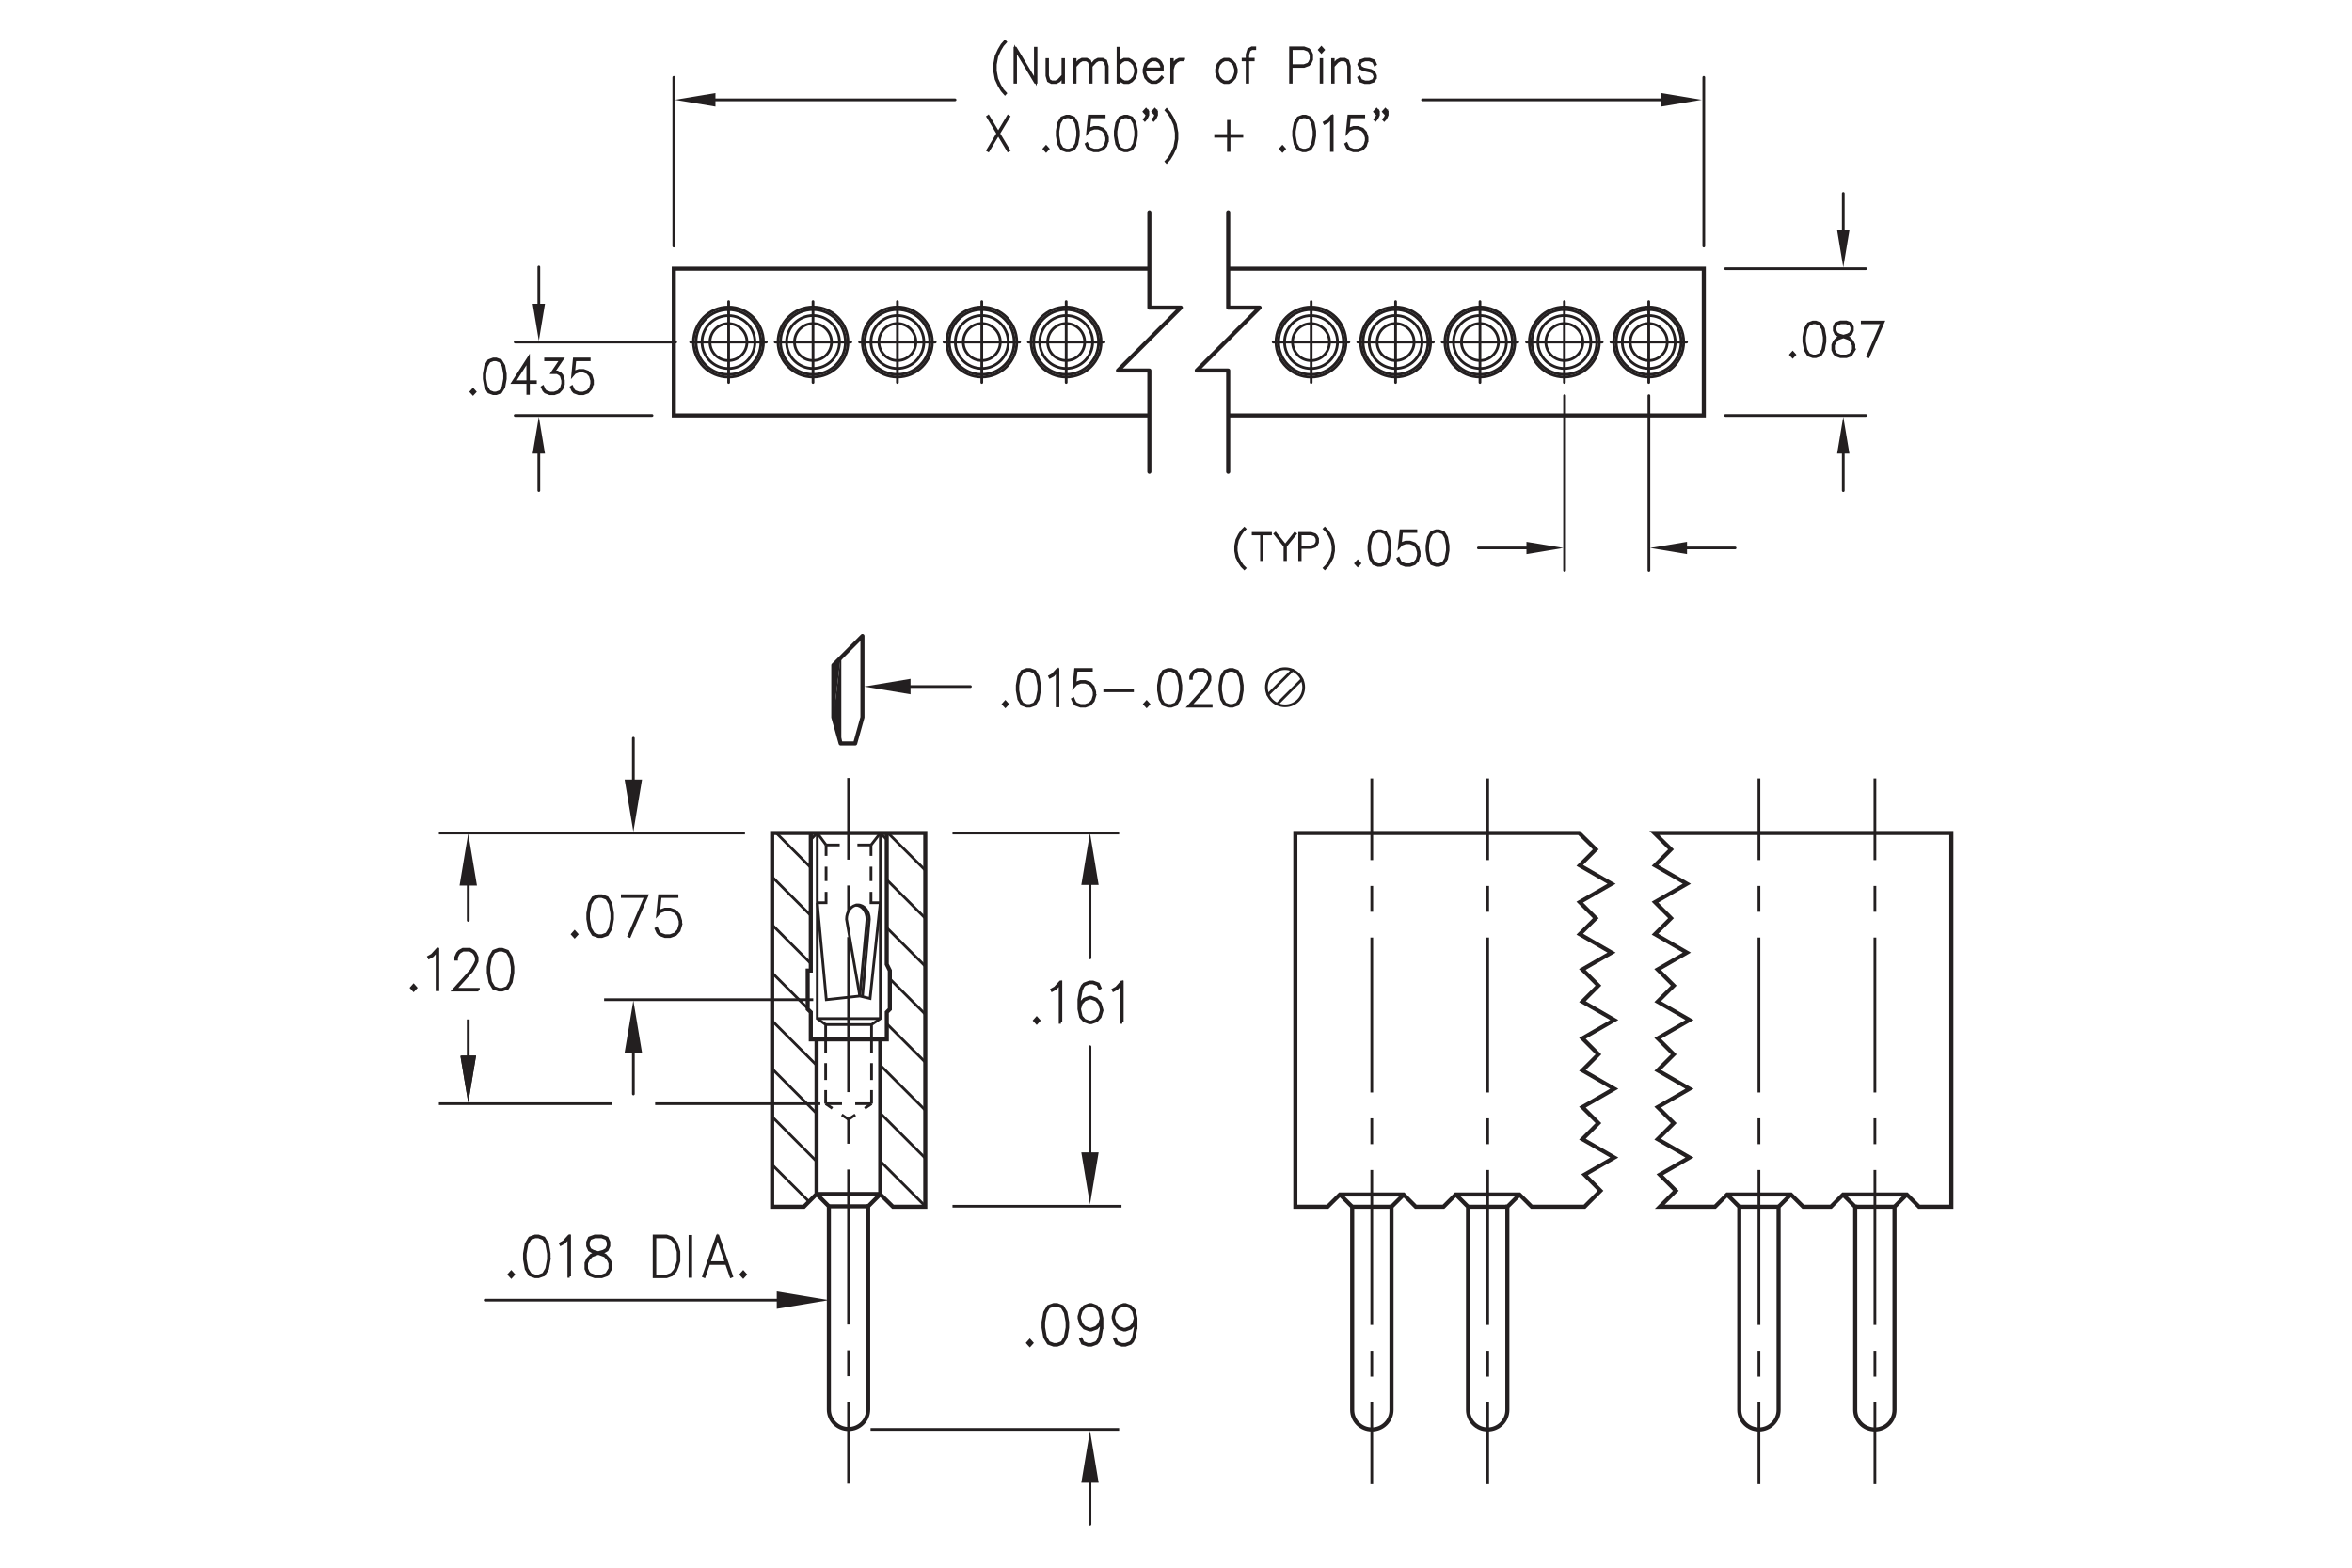<?xml version="1.0" encoding="utf-8"?>
<!-- Generator: Adobe Illustrator 15.1.0, SVG Export Plug-In  -->
<!DOCTYPE svg PUBLIC "-//W3C//DTD SVG 1.1//EN" "http://www.w3.org/Graphics/SVG/1.1/DTD/svg11.dtd">
<svg version="1.1"
	 xmlns="http://www.w3.org/2000/svg" xmlns:xlink="http://www.w3.org/1999/xlink" xmlns:a="http://ns.adobe.com/AdobeSVGViewerExtensions/3.0/"
	 x="0px" y="0px" width="432px" height="288px" viewBox="-74.16 -7.12 432 288"
	 style="enable-background:new -74.16 -7.12 432 288;" xml:space="preserve">
<style type="text/css">
<![CDATA[
	.st0{fill:none;stroke:#231F20;stroke-width:0.5;stroke-linecap:round;stroke-linejoin:round;stroke-miterlimit:10;}
	.st1{fill-rule:evenodd;clip-rule:evenodd;fill:none;stroke:#ED1C24;stroke-width:0.5;stroke-miterlimit:10;}
	.st2{font-size:10.003;}
	.st3{fill:none;stroke:#231F20;stroke-width:0.5;stroke-linejoin:round;}
	.st4{fill:none;stroke:#231F20;stroke-width:0.5;stroke-miterlimit:10;stroke-dasharray:2.641,1.98;}
	.st5{fill:none;stroke:#231F20;stroke-width:0.25;stroke-linecap:round;stroke-linejoin:round;stroke-miterlimit:10;}
	.st6{fill:none;stroke:#ED1C24;stroke-width:0.5;stroke-miterlimit:10;}
	.st7{fill-rule:evenodd;clip-rule:evenodd;fill:none;stroke:#231F20;stroke-width:0.25;stroke-miterlimit:10;}
	.st8{fill:none;stroke:#231F20;stroke-width:0.5;stroke-linejoin:round;stroke-miterlimit:10;}
	.st9{fill:#231F20;}
	.st10{fill:none;stroke:#231F20;stroke-width:0.5;stroke-miterlimit:10;}
	.st11{fill:none;stroke:#231F20;stroke-width:0.5;stroke-miterlimit:10;stroke-dasharray:3.094,1.856;}
	.st12{fill:none;stroke:#231F20;stroke-width:0.5;stroke-miterlimit:10;stroke-dasharray:5,3;}
	.st13{fill:none;stroke:#231F20;stroke-width:0.75;stroke-linecap:round;stroke-linejoin:round;stroke-miterlimit:10;}
	.st14{font-size:9.999;}
	.st15{fill:none;stroke:#231F20;stroke-width:0.5;stroke-linejoin:round;stroke-dasharray:28.467,4.745,4.745,4.745;}
	.st16{font-size:6.5;}
	.st17{fill:none;stroke:#231F20;stroke-width:0.5;stroke-linejoin:round;stroke-dasharray:4.745,4.745;}
	.st18{fill:#231F20;stroke:#231F20;stroke-width:0.5;stroke-miterlimit:10;}
	.st19{font-size:8.504;}
	.st20{fill:#231F20;stroke:#231F20;stroke-width:0.5;}
	.st21{fill:none;stroke:#231F20;stroke-width:0.75;stroke-miterlimit:10;}
	.st22{fill:#231F20;stroke:#231F20;stroke-width:0.25;stroke-miterlimit:10;}
	.st23{font-size:9.004;}
	.st24{font-family:'Simplex';}
]]>
</style>
<defs>
</defs>
<polyline class="st13" points="151.43,79.54 151.43,60.95 145.65,60.95 157.2,49.39 151.43,49.39 151.43,31.89 "/>
<polyline class="st13" points="136.95,79.54 136.95,60.95 131.18,60.95 142.73,49.39 136.95,49.39 136.95,31.89 "/>
<line class="st0" x1="59.67" y1="63.15" x2="59.67" y2="48.29"/>
<line class="st0" x1="52.69" y1="55.72" x2="66.6" y2="55.72"/>
<line class="st0" x1="242.76" y1="69.21" x2="268.53" y2="69.21"/>
<line class="st0" x1="242.76" y1="42.23" x2="268.53" y2="42.23"/>
<line class="st0" x1="264.4" y1="76.22" x2="264.4" y2="83.01"/>
<polygon class="st9" points="263.27,76.22 265.53,76.22 264.4,69.44 "/>
<polygon class="st9" points="263.27,35.21 265.53,35.21 264.4,42 "/>
<line class="st0" x1="264.4" y1="35.21" x2="264.4" y2="28.42"/>
<line class="st0" x1="228.7" y1="65.57" x2="228.7" y2="97.68"/>
<line class="st0" x1="213.21" y1="65.57" x2="213.21" y2="97.68"/>
<polygon class="st9" points="206.21,92.42 206.21,94.68 212.99,93.55 "/>
<line class="st0" x1="206.21" y1="93.55" x2="197.38" y2="93.55"/>
<polygon class="st9" points="235.7,92.42 235.7,94.68 228.92,93.55 "/>
<line class="st0" x1="235.7" y1="93.55" x2="244.53" y2="93.55"/>
<line class="st0" x1="101.26" y1="11.22" x2="55.8" y2="11.22"/>
<line class="st0" x1="49.6" y1="38.09" x2="49.6" y2="7.09"/>
<polygon class="st9" points="57.25,12.46 57.25,9.98 49.8,11.22 "/>
<line class="st0" x1="187.12" y1="11.22" x2="232.42" y2="11.22"/>
<polygon class="st9" points="230.95,12.46 230.95,9.98 238.39,11.22 "/>
<line class="st0" x1="20.46" y1="69.21" x2="45.6" y2="69.21"/>
<line class="st0" x1="20.46" y1="55.72" x2="49.95" y2="55.72"/>
<line class="st0" x1="24.81" y1="76.22" x2="24.81" y2="83"/>
<polygon class="st9" points="23.67,76.22 25.94,76.22 24.81,69.43 "/>
<polygon class="st9" points="23.68,48.7 25.94,48.7 24.81,55.49 "/>
<line class="st0" x1="24.81" y1="48.7" x2="24.81" y2="41.92"/>
<g>
	<path class="st18" d="M255.46,58.05l-0.35,0.38l-0.35-0.38l0.35-0.39L255.46,58.05z M255.29,58.05l-0.18-0.2l-0.18,0.2l0.18,0.2
		L255.29,58.05z"/>
	<path class="st18" d="M261.03,55.68l-0.27,1.5l-0.56,0.93l-0.83,0.3h-0.55l-0.83-0.3l-0.56-0.93l-0.27-1.5v-0.91l0.27-1.5
		l0.56-0.93l0.83-0.31h0.55l0.83,0.31l0.56,0.93l0.27,1.5V55.68z M260.91,55.66v-0.87l-0.27-1.47l-0.51-0.86l-0.77-0.29h-0.52
		l-0.77,0.29l-0.52,0.86l-0.27,1.47v0.87l0.27,1.47l0.52,0.86l0.77,0.29h0.52l0.77-0.29l0.51-0.86L260.91,55.66z"/>
	<path class="st18" d="M266.36,57.18l-0.56,0.93l-0.83,0.3h-1.09l-0.83-0.3l-0.29-0.32l-0.28-0.62v-0.93l0.28-0.62l0.56-0.61
		l0.85-0.32l-0.58-0.15l-0.56-0.32l-0.28-0.63v-0.63l0.28-0.64l0.84-0.31h1.09l0.84,0.31l0.28,0.64v0.63l-0.28,0.63l-0.56,0.32
		l-0.57,0.15l0.03,0.01l0.82,0.31l0.56,0.61l0.27,0.62V57.18z M266.24,57.14v-0.86l-0.26-0.57l-0.51-0.58l-0.79-0.29l-0.25-0.08
		l-0.25,0.08l-0.79,0.29l-0.52,0.58l-0.26,0.57v0.86l0.26,0.57l0.25,0.28l0.78,0.29h1.05l0.77-0.29L266.24,57.14z M265.97,53.57
		v-0.56l-0.25-0.55l-0.77-0.29h-1.05l-0.77,0.29l-0.25,0.55v0.56l0.25,0.56l0.51,0.28l0.78,0.22l0.78-0.22l0.51-0.28L265.97,53.57z"
		/>
	<path class="st18" d="M271.73,52.03L269,58.37l-0.1-0.05l2.63-6.15h-3.65v-0.14H271.73z"/>
</g>
<g>
	<path class="st18" d="M154.48,97.24l-0.08,0.08l-0.46-0.46l-0.46-0.69l-0.46-0.91l-0.22-1.15v-0.92l0.22-1.15l0.46-0.92l0.46-0.69
		l0.46-0.46l0.08,0.08l-0.45,0.45l-0.45,0.68l-0.45,0.9l-0.23,1.12v0.9l0.23,1.12l0.45,0.9l0.45,0.68L154.48,97.24z"/>
	<path class="st18" d="M159.19,90.96h-1.54v4.73h-0.1v-4.73h-1.54v-0.1h3.19V90.96z"/>
	<path class="st18" d="M163.76,90.95l-1.81,2.26v2.48h-0.1v-2.48l-1.81-2.26l0.08-0.07l1.78,2.23l1.78-2.23L163.76,90.95z"/>
	<path class="st18" d="M167.84,92.52l-0.24,0.48l-0.25,0.24l-0.7,0.23h-2v2.23h-0.1v-4.83h2.1l0.7,0.23l0.25,0.24l0.24,0.48V92.52z
		 M167.74,92.49v-0.66l-0.22-0.44l-0.21-0.22l-0.66-0.22h-1.99v2.4h1.99l0.66-0.22l0.21-0.22L167.74,92.49z"/>
	<path class="st18" d="M170.78,94.1l-0.23,1.15l-0.46,0.91l-0.46,0.69l-0.45,0.46l-0.08-0.08l0.45-0.45l0.45-0.68l0.45-0.9
		l0.23-1.12v-0.9l-0.23-1.12l-0.45-0.9l-0.45-0.68l-0.45-0.45l0.08-0.08l0.45,0.46l0.46,0.69l0.46,0.92l0.23,1.15V94.1z"/>
</g>
<g>
	<path class="st18" d="M110.52,10.01l-0.09,0.1l-0.54-0.61l-0.54-0.9l-0.55-1.19l-0.27-1.5V4.71l0.27-1.5l0.55-1.2l0.54-0.9
		l0.54-0.61l0.09,0.1l-0.53,0.59l-0.53,0.88l-0.53,1.18l-0.27,1.47V5.9l0.27,1.47l0.53,1.18l0.53,0.88L110.52,10.01z"/>
	<path class="st18" d="M116.13,7.99H116l-3.62-6.03v6.03h-0.12V1.74h0.13l3.62,6.03V1.74h0.12V7.99z"/>
	<path class="st18" d="M121.19,7.99h-0.12V6.96l-0.7,0.79l-0.56,0.3h-0.83l-0.58-0.31l-0.27-0.93V3.82h0.12v2.97l0.26,0.85l0.5,0.28
		h0.77l0.51-0.29l0.78-0.86V3.82h0.12V7.99z"/>
	<path class="st18" d="M129.2,7.99h-0.12V5.02l-0.26-0.85l-0.5-0.28h-0.77l-0.51,0.29l-0.78,0.86v2.95h-0.12V5.02l-0.26-0.85
		l-0.5-0.28h-0.77l-0.52,0.29l-0.78,0.86v2.95h-0.12V3.82h0.12v1.03l0.71-0.79l0.56-0.3h0.84l0.57,0.31l0.24,0.82l0.74-0.83
		l0.56-0.3h0.83l0.58,0.31l0.27,0.94V7.99z"/>
	<path class="st18" d="M134.53,6.21l-0.28,0.92l-0.55,0.62l-0.56,0.3h-0.83l-0.56-0.3l-0.44-0.49v0.73h-0.12V1.74h0.12v2.82
		l0.44-0.49l0.56-0.3h0.83l0.56,0.3l0.55,0.62l0.28,0.92V6.21z M134.41,6.19V5.62l-0.26-0.87l-0.52-0.57l-0.51-0.29h-0.77
		l-0.51,0.29l-0.52,0.56v2.33l0.52,0.56l0.51,0.29h0.77l0.51-0.29l0.52-0.57L134.41,6.19z"/>
	<path class="st18" d="M139.33,5.68h-3.21v0.52l0.26,0.87l0.52,0.57l0.51,0.29h0.77l0.51-0.29l0.53-0.59l0.09,0.1l-0.55,0.6
		l-0.56,0.3h-0.83l-0.56-0.3l-0.55-0.62l-0.28-0.92V5.6l0.28-0.92l0.55-0.62l0.56-0.3h0.83l0.56,0.3l0.28,0.32L139.33,5V5.68z
		 M139.2,5.54V5.03l-0.26-0.57l-0.25-0.28l-0.51-0.29h-0.77l-0.51,0.29l-0.52,0.57l-0.24,0.79H139.2z"/>
	<path class="st18" d="M143.26,3.89h-0.79l-0.52,0.29l-0.52,0.57l-0.26,0.87v2.38h-0.12V3.82h0.12v1.37l0.15-0.51l0.55-0.62
		l0.56-0.3h0.82V3.89z"/>
	<path class="st18" d="M152.91,6.21l-0.28,0.92l-0.55,0.62l-0.56,0.3h-0.83l-0.56-0.3l-0.55-0.62l-0.28-0.92V5.6l0.28-0.92
		l0.55-0.62l0.56-0.3h0.83l0.56,0.3l0.55,0.62l0.28,0.92V6.21z M152.79,6.19V5.62l-0.26-0.87l-0.52-0.57l-0.51-0.29h-0.77
		l-0.51,0.29l-0.52,0.57l-0.26,0.87v0.58l0.26,0.87l0.52,0.57l0.51,0.29h0.77l0.51-0.29l0.52-0.57L152.79,6.19z"/>
	<path class="st18" d="M156.3,1.81h-0.52l-0.5,0.28l-0.26,0.85v0.82h1.01v0.13h-1.01v4.1h-0.12v-4.1h-0.74V3.76h0.74V2.92l0.28-0.93
		l0.58-0.32h0.55V1.81z"/>
	<path class="st18" d="M166.76,3.84l-0.28,0.62l-0.29,0.31l-0.83,0.31h-2.36v2.91h-0.12V1.67h2.48l0.83,0.31l0.29,0.31l0.28,0.62
		V3.84z M166.64,3.81V2.95l-0.26-0.57l-0.25-0.28l-0.78-0.29h-2.34v3.13h2.34l0.78-0.29l0.25-0.28L166.64,3.81z"/>
	<path class="st18" d="M168.9,2.04l-0.35,0.39l-0.35-0.39l0.35-0.39L168.9,2.04z M168.73,2.04l-0.18-0.2l-0.18,0.2l0.18,0.2
		L168.73,2.04z M168.61,7.99h-0.12V3.82h0.12V7.99z"/>
	<path class="st18" d="M173.67,7.99h-0.12V5.02l-0.26-0.85l-0.5-0.28h-0.77l-0.52,0.29l-0.78,0.86v2.95h-0.12V3.82h0.12v1.03
		l0.71-0.79l0.56-0.3h0.84l0.57,0.31l0.28,0.94V7.99z"/>
	<path class="st18" d="M178.47,7.12l-0.28,0.64l-0.84,0.3h-0.82l-0.84-0.3l-0.28-0.62l0.11-0.07l0.26,0.57l0.77,0.29h0.79l0.77-0.29
		l0.25-0.56V6.82l-0.25-0.56l-0.51-0.28l-1.34-0.29l-0.56-0.32l-0.29-0.65l0.29-0.66l0.84-0.3h0.82l0.84,0.3l0.27,0.62l-0.1,0.07
		l-0.26-0.57l-0.77-0.29h-0.79l-0.77,0.29l-0.24,0.54l0.24,0.54l0.52,0.28l1.34,0.29l0.56,0.32l0.28,0.63V7.12z"/>
</g>
<g>
	<path class="st18" d="M111.12,20.49l-0.11,0.06l-1.82-3.03l-1.82,3.03l-0.1-0.06l1.85-3.08l-1.85-3.09l0.1-0.07l1.82,3.04
		l1.82-3.04l0.11,0.07l-1.85,3.09L111.12,20.49z"/>
	<path class="st18" d="M118.33,20.23l-0.35,0.38l-0.35-0.38l0.35-0.39L118.33,20.23z M118.16,20.23l-0.18-0.2l-0.18,0.2l0.18,0.2
		L118.16,20.23z"/>
	<path class="st18" d="M123.9,17.86l-0.27,1.5l-0.56,0.93l-0.83,0.3h-0.55l-0.83-0.3l-0.56-0.93l-0.27-1.5v-0.91l0.27-1.5l0.56-0.93
		l0.83-0.31h0.55l0.83,0.31l0.56,0.93l0.27,1.5V17.86z M123.78,17.84v-0.87l-0.27-1.47L123,14.63l-0.77-0.29h-0.52l-0.77,0.29
		l-0.52,0.86l-0.27,1.47v0.87l0.27,1.47l0.52,0.86l0.77,0.29h0.52l0.77-0.29l0.51-0.86L123.78,17.84z"/>
	<path class="st18" d="M129.23,18.75l-0.27,0.92l-0.56,0.62l-0.83,0.3h-0.82l-0.83-0.3l-0.29-0.32l-0.27-0.6l0.11-0.07l0.27,0.59
		l0.25,0.28l0.78,0.29h0.79l0.78-0.29l0.51-0.57l0.26-0.87v-0.58l-0.26-0.87l-0.51-0.57l-0.78-0.29h-0.79l-0.78,0.29l-0.37,0.43
		l0.29-2.94h2.74v0.14h-2.63l-0.24,2.42l0.16-0.17l0.83-0.3h0.82l0.83,0.3l0.56,0.62l0.27,0.92V18.75z"/>
	<path class="st18" d="M134.56,17.86l-0.27,1.5l-0.56,0.93l-0.83,0.3h-0.55l-0.83-0.3l-0.56-0.93l-0.27-1.5v-0.91l0.27-1.5
		l0.56-0.93l0.83-0.31h0.55l0.83,0.31l0.56,0.93l0.27,1.5V17.86z M134.44,17.84v-0.87l-0.27-1.47l-0.51-0.86l-0.77-0.29h-0.52
		l-0.77,0.29l-0.52,0.86l-0.27,1.47v0.87l0.27,1.47l0.52,0.86l0.77,0.29h0.52l0.77-0.29l0.51-0.86L134.44,17.84z"/>
	<path class="st18" d="M136.67,14l-0.28,0.62l-0.27,0.31l-0.09-0.1l0.26-0.29l0.26-0.57v-0.42l-0.21,0.23l-0.35-0.39l0.35-0.39
		l0.33,0.37V14z M136.53,13.38l-0.18-0.2l-0.18,0.2l0.18,0.2L136.53,13.38z M138.28,14l-0.27,0.62l-0.28,0.31l-0.09-0.1l0.26-0.29
		l0.26-0.57v-0.42l-0.21,0.23l-0.35-0.39l0.35-0.39l0.33,0.37V14z M138.14,13.38l-0.18-0.2l-0.18,0.2l0.18,0.2L138.14,13.38z"/>
	<path class="st18" d="M142.01,18.45l-0.27,1.5l-0.55,1.19l-0.54,0.9l-0.53,0.61l-0.09-0.1l0.53-0.59l0.53-0.88l0.53-1.18l0.27-1.47
		v-1.17l-0.27-1.47l-0.53-1.18l-0.53-0.88l-0.53-0.59l0.09-0.1l0.53,0.61l0.54,0.9l0.55,1.2l0.27,1.5V18.45z"/>
	<path class="st18" d="M153.94,17.92h-2.35v2.61h-0.12v-2.61h-2.35v-0.14h2.35v-2.61h0.12v2.61h2.35V17.92z"/>
	<path class="st18" d="M161.74,20.23l-0.35,0.38l-0.35-0.38l0.35-0.39L161.74,20.23z M161.57,20.23l-0.18-0.2l-0.18,0.2l0.18,0.2
		L161.57,20.23z"/>
	<path class="st18" d="M167.32,17.86l-0.27,1.5l-0.56,0.93l-0.83,0.3h-0.55l-0.83-0.3l-0.56-0.93l-0.27-1.5v-0.91l0.27-1.5
		l0.56-0.93l0.83-0.31h0.55l0.83,0.31l0.56,0.93l0.27,1.5V17.86z M167.2,17.84v-0.87l-0.27-1.47l-0.51-0.86l-0.77-0.29h-0.52
		l-0.77,0.29l-0.52,0.86l-0.27,1.47v0.87l0.27,1.47l0.52,0.86l0.77,0.29h0.52l0.77-0.29l0.51-0.86L167.2,17.84z"/>
	<path class="st18" d="M170.51,20.53h-0.12v-6.09l-0.7,0.79l-0.54,0.29l-0.06-0.12l0.53-0.3l0.82-0.9h0.09V20.53z"/>
	<path class="st18" d="M176.91,18.75l-0.27,0.92l-0.56,0.62l-0.83,0.3h-0.82l-0.83-0.3l-0.29-0.32l-0.27-0.6l0.11-0.07l0.27,0.59
		l0.25,0.28l0.78,0.29h0.79l0.78-0.29l0.51-0.57l0.26-0.87v-0.58l-0.26-0.87l-0.51-0.57l-0.78-0.29h-0.79l-0.78,0.29l-0.37,0.43
		l0.29-2.94h2.74v0.14h-2.63l-0.24,2.42l0.16-0.17l0.83-0.3h0.82l0.83,0.3l0.56,0.62l0.27,0.92V18.75z"/>
	<path class="st18" d="M179.02,14l-0.28,0.62l-0.27,0.31l-0.09-0.1l0.26-0.29l0.26-0.57v-0.42l-0.21,0.23l-0.35-0.39l0.35-0.39
		l0.33,0.37V14z M178.88,13.38l-0.18-0.2l-0.18,0.2l0.18,0.2L178.88,13.38z M180.63,14l-0.27,0.62l-0.28,0.31l-0.09-0.1l0.26-0.29
		l0.26-0.57v-0.42l-0.21,0.23l-0.35-0.39l0.35-0.39l0.33,0.37V14z M180.48,13.38l-0.18-0.2l-0.18,0.2l0.18,0.2L180.48,13.38z"/>
</g>
<g>
	<path class="st18" d="M175.57,96.39l-0.35,0.38l-0.35-0.38l0.35-0.39L175.57,96.39z M175.41,96.39l-0.18-0.2l-0.18,0.2l0.18,0.2
		L175.41,96.39z"/>
	<path class="st18" d="M181.15,94.02l-0.27,1.5l-0.56,0.93l-0.83,0.3h-0.55l-0.83-0.3l-0.56-0.93l-0.27-1.5v-0.91l0.27-1.5
		l0.56-0.93l0.83-0.31h0.55l0.83,0.31l0.56,0.93l0.27,1.5V94.02z M181.03,94v-0.87l-0.27-1.47l-0.51-0.86l-0.77-0.29h-0.52
		l-0.77,0.29l-0.52,0.86l-0.27,1.47V94l0.27,1.47l0.52,0.86l0.77,0.29h0.52l0.77-0.29l0.51-0.86L181.03,94z"/>
	<path class="st18" d="M186.48,94.92l-0.27,0.92l-0.56,0.62l-0.83,0.3H184l-0.83-0.3l-0.29-0.32l-0.27-0.6l0.11-0.07l0.27,0.59
		l0.25,0.28l0.78,0.29h0.79l0.78-0.29l0.51-0.57l0.26-0.87v-0.58l-0.26-0.87l-0.51-0.57l-0.78-0.29h-0.79l-0.78,0.29l-0.37,0.43
		l0.29-2.94h2.74v0.14h-2.63l-0.24,2.42l0.16-0.17l0.83-0.3h0.82l0.83,0.3l0.56,0.62l0.27,0.92V94.92z"/>
	<path class="st18" d="M191.81,94.02l-0.27,1.5l-0.56,0.93l-0.83,0.3h-0.55l-0.83-0.3l-0.56-0.93l-0.27-1.5v-0.91l0.27-1.5
		l0.56-0.93l0.83-0.31h0.55l0.83,0.31l0.56,0.93l0.27,1.5V94.02z M191.69,94v-0.87l-0.27-1.47l-0.51-0.86l-0.77-0.29h-0.52
		l-0.77,0.29l-0.52,0.86l-0.27,1.47V94l0.27,1.47l0.52,0.86l0.77,0.29h0.52l0.77-0.29l0.51-0.86L191.69,94z"/>
</g>
<g>
	<path class="st18" d="M13.07,64.86l-0.35,0.38l-0.35-0.38l0.35-0.39L13.07,64.86z M12.9,64.86l-0.18-0.2l-0.18,0.2l0.18,0.2
		L12.9,64.86z"/>
	<path class="st18" d="M18.65,62.48l-0.27,1.5l-0.56,0.93l-0.83,0.3h-0.55l-0.83-0.3l-0.56-0.93l-0.27-1.5v-0.91l0.27-1.5l0.56-0.93
		l0.83-0.31h0.55l0.83,0.31l0.56,0.93l0.27,1.5V62.48z M18.53,62.46v-0.87l-0.27-1.47l-0.51-0.86l-0.77-0.29h-0.52l-0.77,0.29
		l-0.52,0.86l-0.27,1.47v0.87l0.27,1.47l0.52,0.86l0.77,0.29h0.52l0.77-0.29l0.51-0.86L18.53,62.46z"/>
	<path class="st18" d="M24.18,63.14h-1.28v2.02h-0.12v-2.02h-2.74l2.86-4.45V63h1.28V63.14z M22.78,63v-3.88L20.29,63H22.78z"/>
	<path class="st18" d="M29.3,63.38l-0.27,0.92l-0.56,0.62l-0.83,0.3h-0.82L26,64.91l-0.29-0.32L25.44,64l0.11-0.07l0.27,0.59
		l0.25,0.28l0.78,0.29h0.79l0.78-0.29l0.51-0.57l0.26-0.87v-0.58l-0.26-0.87l-0.25-0.27l-0.51-0.29h-0.91l1.61-2.38h-2.82v-0.14
		h3.07l-1.61,2.38h0.7l0.56,0.31l0.28,0.32l0.27,0.92V63.38z"/>
	<path class="st18" d="M34.63,63.38l-0.27,0.92l-0.56,0.62l-0.83,0.3h-0.82l-0.83-0.3l-0.29-0.32L30.77,64l0.11-0.07l0.27,0.59
		l0.25,0.28l0.78,0.29h0.79l0.78-0.29l0.51-0.57l0.26-0.87v-0.58l-0.26-0.87l-0.51-0.57l-0.78-0.29h-0.79l-0.78,0.29l-0.37,0.43
		l0.29-2.94h2.74v0.14h-2.63l-0.24,2.42l0.16-0.17l0.83-0.3h0.82l0.83,0.3l0.56,0.62l0.27,0.92V63.38z"/>
</g>
<polygon class="st9" points="40.57,136.1 43.76,136.1 42.17,145.67 "/>
<line class="st0" x1="42.17" y1="128.5" x2="42.17" y2="137.95"/>
<line class="st0" x1="70.36" y1="231.73" x2="14.95" y2="231.73"/>
<polygon class="st9" points="68.51,230.14 68.51,233.32 78.08,231.73 "/>
<g>
	<path class="st18" d="M20.16,227.02l-0.41,0.45l-0.41-0.45l0.41-0.46L20.16,227.02z M19.96,227.02l-0.22-0.24l-0.22,0.24l0.22,0.24
		L19.96,227.02z"/>
	<path class="st18" d="M26.72,224.23L26.41,226l-0.66,1.09l-0.98,0.35h-0.65l-0.98-0.35L22.48,226l-0.32-1.77v-1.07l0.32-1.77
		l0.65-1.09l0.98-0.36h0.65l0.98,0.36l0.66,1.09l0.31,1.77V224.23z M26.58,224.21v-1.03l-0.32-1.73l-0.6-1.01l-0.91-0.34h-0.61
		l-0.91,0.34l-0.61,1.01l-0.31,1.73v1.03l0.31,1.73l0.61,1.01l0.91,0.34h0.61l0.91-0.34l0.6-1.01L26.58,224.21z"/>
	<path class="st18" d="M30.47,227.37h-0.15v-7.16l-0.83,0.93l-0.64,0.35l-0.07-0.14l0.62-0.35l0.96-1.06h0.1V227.37z"/>
	<path class="st18" d="M38,225.99l-0.65,1.1l-0.98,0.35h-1.28l-0.97-0.35l-0.34-0.37l-0.33-0.73v-1.09l0.33-0.73l0.65-0.72l1-0.37
		l-0.68-0.18l-0.66-0.37l-0.33-0.74v-0.74l0.33-0.75l0.99-0.36h1.28l0.99,0.36l0.33,0.75v0.74l-0.33,0.74l-0.66,0.37l-0.67,0.18
		l0.04,0.01l0.96,0.36l0.66,0.72L38,224.9V225.99z M37.86,225.95v-1.01l-0.31-0.67l-0.6-0.68l-0.93-0.34l-0.3-0.09l-0.29,0.09
		l-0.93,0.34l-0.61,0.68l-0.3,0.67v1.01l0.3,0.67l0.29,0.33l0.92,0.34h1.24l0.91-0.34L37.86,225.95z M37.54,221.75v-0.66l-0.3-0.65
		l-0.9-0.34H35.1l-0.9,0.34l-0.3,0.65v0.66l0.3,0.66l0.6,0.33l0.92,0.26l0.92-0.26l0.6-0.33L37.54,221.75z"/>
	<path class="st18" d="M50.54,224.58l-0.33,1.07l-0.31,0.72l-0.66,0.72l-0.97,0.35h-2.29v-7.5h2.29l0.97,0.36l0.66,0.72l0.31,0.72
		l0.33,1.07V224.58z M50.4,224.56v-1.73l-0.3-1.03l-0.32-0.68l-0.6-0.68l-0.92-0.34h-2.13v7.19h2.13l0.92-0.34l0.6-0.68l0.32-0.68
		L50.4,224.56z"/>
	<path class="st18" d="M52.71,227.37h-0.14v-7.36h0.14V227.37z"/>
	<path class="st18" d="M60.23,227.34l-0.12,0.05L59.28,225h-3.26l-0.83,2.39l-0.12-0.05l2.54-7.4h0.1L60.23,227.34z M59.23,224.84
		l-1.57-4.6l-1.58,4.6H59.23z"/>
	<path class="st18" d="M62.76,227.02l-0.41,0.45l-0.41-0.45l0.41-0.46L62.76,227.02z M62.56,227.02l-0.22-0.24l-0.22,0.24l0.22,0.24
		L62.56,227.02z"/>
</g>
<polygon class="st9" points="40.57,186.25 43.76,186.25 42.17,176.68 "/>
<line class="st0" x1="42.17" y1="193.85" x2="42.17" y2="184.4"/>
<polygon class="st9" points="10.25,155.56 13.44,155.56 11.84,145.99 "/>
<line class="st0" x1="11.84" y1="161.97" x2="11.84" y2="153.71"/>
<polygon class="st9" points="124.45,155.45 127.63,155.45 126.04,145.88 "/>
<line class="st0" x1="126.04" y1="168.86" x2="126.04" y2="153.6"/>
<polygon class="st9" points="124.45,265.28 127.63,265.28 126.04,255.71 "/>
<line class="st0" x1="126.04" y1="272.88" x2="126.04" y2="263.43"/>
<polyline class="st21" points="136.96,42.23 49.6,42.23 49.6,69.2 136.95,69.2 "/>
<line class="st0" x1="75.17" y1="63.15" x2="75.17" y2="48.29"/>
<line class="st0" x1="68.22" y1="55.72" x2="82.12" y2="55.72"/>
<line class="st0" x1="238.78" y1="38.09" x2="238.78" y2="7.09"/>
<polyline class="st21" points="151.42,42.23 238.78,42.23 238.78,69.2 151.42,69.2 "/>
<line class="st10" x1="85.74" y1="255.48" x2="131.4" y2="255.48"/>
<polygon class="st7" points="10.55,186.93 13.13,186.93 11.84,194.68 "/>
<polyline class="st22" points="10.55,186.93 13.13,186.93 11.84,194.68 10.55,186.93 "/>
<line class="st10" x1="11.84" y1="186.93" x2="11.84" y2="180.16"/>
<g>
	<path class="st20" d="M115.4,239.6l-0.41,0.45l-0.41-0.45l0.41-0.46L115.4,239.6z M115.21,239.6l-0.22-0.24l-0.21,0.24l0.21,0.24
		L115.21,239.6z"/>
	<path class="st20" d="M121.96,236.81l-0.31,1.77l-0.66,1.09l-0.98,0.35h-0.65l-0.98-0.35l-0.66-1.09l-0.32-1.77v-1.07l0.32-1.77
		l0.66-1.09l0.98-0.36h0.65l0.98,0.36l0.66,1.09l0.31,1.77V236.81z M121.82,236.78v-1.03l-0.32-1.73l-0.6-1.01l-0.91-0.34h-0.61
		l-0.91,0.34l-0.61,1.01l-0.31,1.73v1.03l0.31,1.73l0.61,1.01l0.91,0.34h0.61l0.91-0.34l0.6-1.01L121.82,236.78z"/>
	<path class="st20" d="M128.23,236.81l-0.31,1.77l-0.32,0.72l-0.34,0.37l-0.97,0.35h-0.65l-0.99-0.35l-0.33-0.73l0.13-0.08
		l0.31,0.67l0.9,0.34h0.61l0.92-0.34l0.29-0.33l0.31-0.68l0.32-1.73v-1.25l-0.18,0.6l-0.66,0.73l-0.97,0.36h-0.33l-0.97-0.36
		l-0.66-0.73l-0.32-1.08v-0.37l0.32-1.08l0.66-0.73l0.97-0.36h0.33l0.97,0.36l0.66,0.73l0.32,1.43V236.81z M128.09,235.05
		l-0.31-1.36l-0.6-0.67l-0.92-0.34h-0.3l-0.92,0.34l-0.6,0.67l-0.31,1.02v0.33l0.31,1.02l0.6,0.67l0.92,0.34h0.3l0.92-0.34l0.6-0.67
		L128.09,235.05z"/>
	<path class="st20" d="M134.49,236.81l-0.31,1.77l-0.32,0.72l-0.34,0.37l-0.97,0.35h-0.65l-0.99-0.35l-0.33-0.73l0.13-0.08
		l0.31,0.67l0.9,0.34h0.61l0.92-0.34l0.29-0.33l0.31-0.68l0.32-1.73v-1.25l-0.18,0.6l-0.66,0.73l-0.97,0.36h-0.33l-0.97-0.36
		l-0.66-0.73l-0.32-1.08v-0.37l0.32-1.08l0.66-0.73l0.97-0.36h0.33l0.97,0.36l0.66,0.73l0.32,1.43V236.81z M134.35,235.05
		l-0.31-1.36l-0.6-0.67l-0.92-0.34h-0.3l-0.92,0.34l-0.6,0.67l-0.31,1.02v0.33l0.31,1.02l0.6,0.67l0.92,0.34h0.3l0.92-0.34l0.6-0.67
		L134.35,235.05z"/>
</g>
<g>
	<path class="st20" d="M116.67,180.36l-0.41,0.45l-0.41-0.45l0.41-0.46L116.67,180.36z M116.47,180.36l-0.22-0.24l-0.21,0.24
		l0.21,0.24L116.47,180.36z"/>
	<path class="st20" d="M120.71,180.71h-0.15v-7.16l-0.83,0.93l-0.64,0.35l-0.07-0.14l0.62-0.35l0.96-1.06h0.1V180.71z"/>
	<path class="st20" d="M128.23,178.62l-0.32,1.08l-0.66,0.73l-0.97,0.35h-0.33l-0.97-0.35l-0.66-0.73l-0.32-1.43v-1.77l0.31-1.77
		l0.33-0.72l0.34-0.37l0.97-0.36h0.65l0.99,0.36l0.32,0.73l-0.13,0.08l-0.31-0.67l-0.9-0.34h-0.61l-0.92,0.34l-0.29,0.33l-0.31,0.68
		l-0.32,1.73v1.25l0.18-0.6l0.66-0.73l0.97-0.36h0.33l0.97,0.36l0.66,0.73l0.32,1.08V178.62z M128.09,178.6v-0.33l-0.31-1.02
		l-0.6-0.67l-0.92-0.34h-0.3l-0.92,0.34l-0.6,0.67l-0.31,1.01l0.31,1.36l0.6,0.67l0.92,0.34h0.3l0.92-0.34l0.6-0.67L128.09,178.6z"
		/>
	<path class="st20" d="M131.98,180.71h-0.15v-7.16l-0.83,0.93l-0.64,0.35l-0.07-0.14l0.62-0.35l0.96-1.06h0.1V180.71z"/>
</g>
<g>
	<path class="st20" d="M31.8,164.51l-0.41,0.45l-0.41-0.45l0.41-0.46L31.8,164.51z M31.6,164.51l-0.22-0.24l-0.22,0.24l0.22,0.24
		L31.6,164.51z"/>
	<path class="st20" d="M38.35,161.72l-0.31,1.77l-0.66,1.09l-0.98,0.35h-0.65l-0.98-0.35l-0.66-1.09l-0.32-1.77v-1.07l0.32-1.77
		l0.66-1.09l0.98-0.36h0.65l0.98,0.36l0.66,1.09l0.31,1.77V161.72z M38.21,161.7v-1.03l-0.32-1.73l-0.6-1.01l-0.91-0.34h-0.61
		l-0.91,0.34l-0.61,1.01l-0.31,1.73v1.03l0.31,1.73l0.61,1.01l0.91,0.34h0.61l0.91-0.34l0.6-1.01L38.21,161.7z"/>
	<path class="st20" d="M44.67,157.43l-3.21,7.45l-0.12-0.05l3.09-7.24h-4.29v-0.16H44.67z"/>
	<path class="st20" d="M50.89,162.77l-0.32,1.08l-0.66,0.73l-0.97,0.35h-0.96L47,164.58l-0.34-0.37l-0.32-0.71l0.13-0.08l0.31,0.69
		l0.29,0.33l0.92,0.34h0.93l0.92-0.34l0.6-0.67l0.31-1.02v-0.68l-0.31-1.02l-0.6-0.67l-0.92-0.34h-0.93l-0.92,0.34l-0.44,0.5
		l0.34-3.45h3.22v0.16H47.1l-0.29,2.85l0.19-0.2l0.97-0.36h0.96l0.97,0.36l0.66,0.73l0.32,1.08V162.77z"/>
</g>
<g>
	<path class="st20" d="M2.22,174.35l-0.41,0.45l-0.41-0.45l0.41-0.46L2.22,174.35z M2.03,174.35l-0.22-0.24l-0.22,0.24l0.22,0.24
		L2.03,174.35z"/>
	<path class="st20" d="M6.26,174.7H6.12v-7.16l-0.83,0.93l-0.64,0.35l-0.07-0.14l0.62-0.35l0.96-1.06h0.1V174.7z"/>
	<path class="st20" d="M13.72,174.77H9.14l3.26-3.62l0.62-1.04l0.31-0.68v-0.66l-0.31-0.67l-0.29-0.33l-0.61-0.34H10.9l-0.6,0.34
		L10,168.1l-0.31,0.67v0.33H9.55v-0.37L9.87,168l0.33-0.37l0.66-0.36h1.3l0.65,0.36l0.33,0.37l0.33,0.73v0.74l-0.33,0.72l-0.64,1.06
		l-3.04,3.37h4.24V174.77z"/>
	<path class="st20" d="M20.05,171.56l-0.31,1.77l-0.66,1.09l-0.98,0.35h-0.65l-0.98-0.35l-0.65-1.09l-0.32-1.77v-1.07l0.32-1.77
		l0.65-1.09l0.98-0.36h0.65l0.98,0.36l0.66,1.09l0.31,1.77V171.56z M19.91,171.54v-1.03l-0.32-1.73l-0.6-1.01l-0.91-0.34h-0.61
		l-0.91,0.34l-0.61,1.01l-0.31,1.73v1.03l0.31,1.73l0.61,1.01l0.91,0.34h0.61l0.91-0.34l0.6-1.01L19.91,171.54z"/>
</g>
<line class="st0" x1="93.08" y1="119.01" x2="104.08" y2="119.01"/>
<line class="st5" x1="80.24" y1="129.47" x2="80.24" y2="113.74"/>
<polygon class="st9" points="80.24,113.74 78.9,115.08 78.9,124.65 "/>
<polygon class="st9" points="80.24,113.74 78.9,124.65 80.24,129.47 "/>
<polygon class="st13" points="82.91,129.47 84.25,124.65 84.25,109.72 78.9,115.08 78.9,124.65 80.24,129.47 "/>
<polygon class="st9" points="93.08,117.59 93.08,120.43 84.56,119.01 "/>
<g>
	<path class="st18" d="M110.87,122.24l-0.37,0.4l-0.37-0.4l0.37-0.41L110.87,122.24z M110.69,122.24l-0.19-0.22l-0.19,0.22
		l0.19,0.22L110.69,122.24z"/>
	<path class="st18" d="M116.78,119.73l-0.28,1.59l-0.59,0.98l-0.88,0.32h-0.59l-0.88-0.32l-0.59-0.98l-0.29-1.59v-0.97l0.29-1.59
		l0.59-0.98l0.88-0.33h0.59l0.88,0.33l0.59,0.98l0.28,1.59V119.73z M116.65,119.71v-0.92l-0.29-1.56l-0.54-0.91l-0.82-0.3h-0.55
		l-0.82,0.3l-0.55,0.91l-0.28,1.56v0.92l0.28,1.56l0.55,0.91l0.82,0.3H115l0.82-0.3l0.54-0.91L116.65,119.71z"/>
	<path class="st18" d="M120.15,122.56h-0.13v-6.45l-0.74,0.84l-0.58,0.31l-0.06-0.12l0.56-0.32l0.87-0.95h0.09V122.56z"/>
	<path class="st18" d="M126.93,120.67l-0.29,0.97l-0.59,0.66l-0.87,0.32h-0.87l-0.87-0.32l-0.31-0.33l-0.29-0.64l0.12-0.07
		l0.28,0.62l0.26,0.3l0.83,0.3h0.83l0.83-0.3l0.54-0.61l0.28-0.92v-0.61l-0.28-0.92l-0.54-0.6l-0.83-0.31h-0.83l-0.83,0.31
		l-0.4,0.45l0.3-3.11h2.9v0.15h-2.78l-0.26,2.56l0.17-0.18l0.87-0.32h0.87l0.87,0.32l0.59,0.66l0.29,0.97V120.67z"/>
	<path class="st18" d="M133.85,119.79h-5.1v-0.15h5.1V119.79z"/>
	<path class="st18" d="M136.82,122.24l-0.37,0.4l-0.37-0.4l0.37-0.41L136.82,122.24z M136.64,122.24l-0.19-0.22l-0.19,0.22
		l0.19,0.22L136.64,122.24z"/>
	<path class="st18" d="M142.73,119.73l-0.28,1.59l-0.59,0.98l-0.88,0.32h-0.59l-0.88-0.32l-0.59-0.98l-0.29-1.59v-0.97l0.29-1.59
		l0.59-0.98l0.88-0.33h0.59l0.88,0.33l0.59,0.98l0.28,1.59V119.73z M142.6,119.71v-0.92l-0.29-1.56l-0.54-0.91l-0.82-0.3h-0.55
		l-0.82,0.3l-0.55,0.91l-0.28,1.56v0.92l0.28,1.56l0.55,0.91l0.82,0.3h0.55l0.82-0.3l0.54-0.91L142.6,119.71z"/>
	<path class="st18" d="M148.3,122.62h-4.12l2.94-3.26l0.56-0.94l0.28-0.62v-0.59l-0.28-0.6l-0.27-0.3l-0.55-0.3h-1.1l-0.54,0.3
		l-0.27,0.3l-0.28,0.6v0.3h-0.13v-0.33l0.29-0.66l0.3-0.33l0.59-0.33h1.17l0.59,0.33l0.3,0.33l0.29,0.66v0.67l-0.29,0.65l-0.57,0.95
		l-2.73,3.03h3.82V122.62z"/>
	<path class="st18" d="M154.01,119.73l-0.28,1.59l-0.59,0.98l-0.88,0.32h-0.59l-0.88-0.32l-0.59-0.98l-0.29-1.59v-0.97l0.29-1.59
		l0.59-0.98l0.88-0.33h0.59l0.88,0.33l0.59,0.98l0.28,1.59V119.73z M153.88,119.71v-0.92l-0.29-1.56l-0.54-0.91l-0.82-0.3h-0.55
		l-0.82,0.3l-0.55,0.91l-0.28,1.56v0.92l0.28,1.56l0.55,0.91l0.82,0.3h0.55l0.82-0.3l0.54-0.91L153.88,119.71z"/>
</g>
<line class="st0" x1="163.24" y1="116" x2="158.73" y2="120.5"/>
<circle class="st0" cx="161.87" cy="119.13" r="3.42"/>
<line class="st0" x1="164.97" y1="117.69" x2="160.42" y2="122.24"/>
<polygon class="st9" points="124.45,204.58 127.63,204.58 126.04,214.14 "/>
<line class="st0" x1="126.04" y1="185.17" x2="126.04" y2="206.43"/>
<g>
	<g>
		<line class="st3" x1="177.8" y1="135.89" x2="177.8" y2="150.89"/>
		<line class="st17" x1="177.8" y1="155.63" x2="177.8" y2="162.75"/>
		<line class="st15" x1="177.8" y1="165.12" x2="177.8" y2="248.15"/>
		<line class="st3" x1="177.8" y1="250.53" x2="177.8" y2="265.53"/>
	</g>
</g>
<line class="st10" x1="95.79" y1="205.65" x2="87.57" y2="197.43"/>
<line class="st10" x1="95.79" y1="214.47" x2="87.57" y2="206.25"/>
<line class="st10" x1="75.86" y1="206.27" x2="67.67" y2="198.05"/>
<line class="st10" x1="74.5" y1="213.69" x2="67.67" y2="206.87"/>
<line class="st10" x1="74.15" y1="178.09" x2="67.67" y2="171.61"/>
<line class="st10" x1="75.86" y1="197.46" x2="67.67" y2="189.24"/>
<line class="st10" x1="75.74" y1="188.49" x2="67.67" y2="180.42"/>
<line class="st10" x1="74.76" y1="152.27" x2="68.42" y2="145.91"/>
<line class="st10" x1="74.74" y1="161.05" x2="67.67" y2="153.98"/>
<line class="st10" x1="74.74" y1="169.87" x2="67.67" y2="162.79"/>
<line class="st10" x1="95.79" y1="179.21" x2="89.31" y2="172.73"/>
<line class="st10" x1="95.79" y1="188.02" x2="88.71" y2="180.95"/>
<line class="st10" x1="95.79" y1="196.84" x2="87.55" y2="188.6"/>
<line class="st10" x1="95.79" y1="152.76" x2="88.94" y2="145.91"/>
<line class="st10" x1="95.79" y1="161.57" x2="88.71" y2="154.5"/>
<line class="st10" x1="95.79" y1="170.39" x2="88.75" y2="163.35"/>
<line class="st10" x1="77.47" y1="183.83" x2="77.49" y2="183.83"/>
<line class="st6" x1="85.82" y1="148.11" x2="85.82" y2="148.13"/>
<line class="st21" x1="174.19" y1="214.57" x2="181.43" y2="214.57"/>
<path class="st21" d="M183.64,212.36l-2.21,2.21h-0.01v37.31c0,1.99-1.62,3.61-3.61,3.61c-1.99,0-3.61-1.61-3.61-3.61v-37.31h0
	l-2.25-2.25"/>
<g>
	<g>
		<line class="st3" x1="199.09" y1="135.89" x2="199.09" y2="150.89"/>
		<line class="st17" x1="199.09" y1="155.63" x2="199.09" y2="162.75"/>
		<line class="st15" x1="199.09" y1="165.12" x2="199.09" y2="248.15"/>
		<line class="st3" x1="199.09" y1="250.53" x2="199.09" y2="265.53"/>
	</g>
</g>
<line class="st21" x1="195.48" y1="214.57" x2="202.71" y2="214.57"/>
<path class="st21" d="M204.92,212.36l-2.21,2.21h-0.01v37.31c0,1.99-1.62,3.61-3.61,3.61c-1.99,0-3.61-1.61-3.61-3.61v-37.31h0
	l-2.25-2.25"/>
<g>
	<g>
		<line class="st3" x1="270.21" y1="135.89" x2="270.21" y2="150.89"/>
		<line class="st17" x1="270.21" y1="155.63" x2="270.21" y2="162.75"/>
		<line class="st15" x1="270.21" y1="165.12" x2="270.21" y2="248.15"/>
		<line class="st3" x1="270.21" y1="250.53" x2="270.21" y2="265.53"/>
	</g>
</g>
<line class="st21" x1="273.81" y1="214.57" x2="266.58" y2="214.57"/>
<path class="st21" d="M264.37,212.36l2.21,2.21h0.01v37.31c0,1.99,1.62,3.61,3.61,3.61c1.99,0,3.61-1.61,3.61-3.61v-37.31h0
	l2.25-2.25"/>
<g>
	<g>
		<line class="st3" x1="248.91" y1="135.89" x2="248.91" y2="150.89"/>
		<line class="st17" x1="248.91" y1="155.63" x2="248.91" y2="162.75"/>
		<line class="st15" x1="248.91" y1="165.12" x2="248.91" y2="248.15"/>
		<line class="st3" x1="248.91" y1="250.53" x2="248.91" y2="265.53"/>
	</g>
</g>
<line class="st21" x1="252.53" y1="214.57" x2="245.29" y2="214.57"/>
<path class="st21" d="M243.08,212.36l2.21,2.21h0.01v37.31c0,1.99,1.62,3.61,3.61,3.61s3.61-1.61,3.61-3.61v-37.31h0l2.25-2.25"/>
<polygon class="st21" points="216.88,208.68 222.34,205.53 216.49,202.16 219.43,199.21 216.49,196.27 222.34,192.9 216.49,189.52 
	219.43,186.58 216.49,183.63 222.34,180.26 216.49,176.89 219.43,173.94 216.47,170.98 221.84,167.88 216,164.5 218.94,161.56 
	216,158.61 221.84,155.24 216,151.87 218.94,148.92 215.88,145.91 163.76,145.91 163.76,214.57 169.68,214.57 171.94,212.32 
	183.64,212.32 185.88,214.57 190.97,214.57 193.22,212.32 204.92,212.32 207.17,214.57 216.87,214.57 219.81,211.63 "/>
<polygon class="st21" points="230.7,208.68 236.16,205.53 230.31,202.16 233.26,199.21 230.31,196.27 236.16,192.9 230.31,189.52 
	233.26,186.58 230.31,183.63 236.16,180.26 230.31,176.89 233.26,173.94 230.3,170.98 235.67,167.88 229.82,164.5 232.76,161.56 
	229.82,158.61 235.67,155.24 229.82,151.87 232.76,148.92 229.7,145.91 284.25,145.91 284.25,214.57 278.32,214.57 276.07,212.32 
	264.37,212.32 262.13,214.57 257.04,214.57 254.78,212.32 243.08,212.32 240.84,214.57 230.7,214.57 233.64,211.63 "/>
<g>
	<g>
		<line class="st3" x1="81.69" y1="135.81" x2="81.69" y2="150.81"/>
		<line class="st17" x1="81.69" y1="155.55" x2="81.69" y2="162.67"/>
		<line class="st15" x1="81.69" y1="165.04" x2="81.69" y2="248.07"/>
		<line class="st3" x1="81.69" y1="250.44" x2="81.69" y2="265.44"/>
	</g>
</g>
<line class="st21" x1="78.08" y1="214.49" x2="85.31" y2="214.49"/>
<path class="st21" d="M87.52,212.28l-2.21,2.21H85.3v37.31c0,1.99-1.62,3.61-3.61,3.61c-1.99,0-3.61-1.61-3.61-3.61v-37.31h0
	l-2.25-2.25"/>
<polyline class="st21" points="87.52,183.83 87.52,212.28 89.85,214.57 95.79,214.57 95.79,145.91 67.67,145.91 67.67,214.57 
	73.49,214.57 75.82,212.23 75.82,183.83 "/>
<line class="st10" x1="75.95" y1="180" x2="87.53" y2="180"/>
<line class="st10" x1="77.49" y1="181.11" x2="85.92" y2="181.11"/>
<g>
	<g>
		<line class="st10" x1="77.49" y1="195.64" x2="80.49" y2="195.64"/>
		<line class="st10" x1="82.92" y1="195.64" x2="85.92" y2="195.64"/>
	</g>
</g>
<g>
	<g>
		<line class="st10" x1="77.49" y1="195.64" x2="77.49" y2="193.14"/>
		<line class="st11" x1="77.49" y1="191.28" x2="77.49" y2="187.26"/>
		<line class="st10" x1="77.49" y1="186.33" x2="77.49" y2="183.83"/>
	</g>
</g>
<g>
	<g>
		<line class="st10" x1="85.92" y1="195.64" x2="84.68" y2="196.48"/>
		<polyline class="st10" points="82.93,197.68 81.69,198.53 80.45,197.68 		"/>
		<line class="st10" x1="78.72" y1="196.49" x2="77.49" y2="195.64"/>
	</g>
</g>
<g>
	<g>
		<line class="st10" x1="85.92" y1="183.83" x2="85.92" y2="186.33"/>
		<line class="st11" x1="85.92" y1="188.19" x2="85.92" y2="192.21"/>
		<line class="st10" x1="85.92" y1="193.14" x2="85.92" y2="195.64"/>
	</g>
</g>
<line class="st12" x1="87.53" y1="145.92" x2="85.82" y2="148.13"/>
<g>
	<g>
		<line class="st10" x1="85.82" y1="148.11" x2="83.32" y2="148.11"/>
		<line class="st10" x1="80.07" y1="148.11" x2="77.57" y2="148.11"/>
	</g>
</g>
<line class="st12" x1="75.95" y1="145.92" x2="77.57" y2="148.11"/>
<polyline class="st10" points="77.49,183.83 77.49,181.11 75.95,180 75.95,145.92 "/>
<polyline class="st10" points="85.92,183.83 85.92,181.11 87.53,180 87.53,145.92 "/>
<line class="st21" x1="75.82" y1="212.23" x2="87.52" y2="212.23"/>
<g>
	<g>
		<polyline class="st10" points="75.95,158.72 77.57,158.72 77.57,156.72 		"/>
		<line class="st4" x1="77.57" y1="154.74" x2="77.57" y2="151.1"/>
		<line class="st10" x1="77.57" y1="150.11" x2="77.57" y2="148.11"/>
	</g>
</g>
<g>
	<g>
		<polyline class="st10" points="87.52,158.72 85.82,158.72 85.82,156.72 		"/>
		<line class="st4" x1="85.82" y1="154.74" x2="85.82" y2="151.1"/>
		<line class="st10" x1="85.82" y1="150.11" x2="85.82" y2="148.11"/>
	</g>
</g>
<polyline class="st10" points="87.52,158.72 85.65,176.31 83.76,175.86 77.61,176.53 75.95,158.72 "/>
<path class="st10" d="M83.76,175.86l-2.44-14.12c0-1.45,0.94-2.62,2.1-2.62c1.16,0,2.1,1.17,2.1,2.62l-1.27,14.23"/>
<path class="st10" d="M83.76,175.86l1.32-14.08c0-1.45-0.94-2.62-2.1-2.62"/>
<line class="st10" x1="74.76" y1="147.11" x2="75.95" y2="145.92"/>
<polyline class="st21" points="88.71,145.96 88.71,170.03 89.28,171.18 89.28,178.27 88.72,178.83 88.72,183.83 74.76,183.83 
	74.76,178.83 74.19,178.27 74.19,171.18 74.76,171.18 74.76,145.92 "/>
<line class="st10" x1="87.53" y1="145.92" x2="88.71" y2="147.11"/>
<line class="st8" x1="100.79" y1="145.91" x2="131.4" y2="145.91"/>
<line class="st8" x1="62.67" y1="145.91" x2="6.45" y2="145.91"/>
<line class="st8" x1="100.79" y1="214.47" x2="131.83" y2="214.47"/>
<line class="st10" x1="38.17" y1="195.64" x2="6.45" y2="195.64"/>
<line class="st10" x1="76.51" y1="195.64" x2="46.17" y2="195.64"/>
<line class="st10" x1="75.21" y1="176.53" x2="36.8" y2="176.53"/>
<path class="st0" d="M66.07,55.72c0-3.55-2.88-6.43-6.43-6.43c-3.55,0-6.43,2.88-6.43,6.43c0,3.55,2.88,6.43,6.43,6.43
	C63.19,62.15,66.07,59.27,66.07,55.72L66.07,55.72z"/>
<path class="st0" d="M81.6,55.71c0-3.55-2.88-6.43-6.43-6.43c-3.55,0-6.43,2.88-6.43,6.43c0,3.55,2.88,6.43,6.43,6.43
	C78.72,62.14,81.6,59.26,81.6,55.71L81.6,55.71z"/>
<path class="st0" d="M65.6,55.72c0-3.29-2.67-5.96-5.96-5.96c-3.29,0-5.96,2.67-5.96,5.96c0,3.29,2.67,5.96,5.96,5.96
	C62.93,61.68,65.6,59.01,65.6,55.72L65.6,55.72z"/>
<path class="st0" d="M64.5,55.72c0-2.68-2.18-4.86-4.86-4.86c-2.68,0-4.86,2.18-4.86,4.86c0,2.68,2.18,4.86,4.86,4.86
	C62.33,60.58,64.5,58.4,64.5,55.72L64.5,55.72z"/>
<path class="st0" d="M63.04,55.72c0-1.88-1.52-3.4-3.4-3.4c-1.88,0-3.4,1.52-3.4,3.4c0,1.88,1.52,3.4,3.4,3.4
	C61.52,59.12,63.04,57.6,63.04,55.72L63.04,55.72z"/>
<path class="st0" d="M81.12,55.71c0-3.29-2.67-5.96-5.96-5.96c-3.29,0-5.96,2.67-5.96,5.96c0,3.29,2.67,5.96,5.96,5.96
	C78.46,61.67,81.12,59.01,81.12,55.71L81.12,55.71z"/>
<path class="st0" d="M80.03,55.71c0-2.68-2.18-4.86-4.86-4.86c-2.68,0-4.86,2.18-4.86,4.86c0,2.68,2.18,4.86,4.86,4.86
	C77.85,60.57,80.03,58.4,80.03,55.71L80.03,55.71z"/>
<path class="st0" d="M78.57,55.71c0-1.88-1.52-3.4-3.4-3.4c-1.88,0-3.4,1.52-3.4,3.4c0,1.88,1.52,3.4,3.4,3.4
	C77.05,59.12,78.57,57.59,78.57,55.71L78.57,55.71z"/>
<line class="st0" x1="90.67" y1="63.15" x2="90.67" y2="48.29"/>
<line class="st0" x1="83.72" y1="55.72" x2="97.62" y2="55.72"/>
<path class="st0" d="M97.09,55.71c0-3.55-2.88-6.43-6.43-6.43c-3.55,0-6.43,2.88-6.43,6.43c0,3.55,2.88,6.43,6.43,6.43
	C94.22,62.14,97.09,59.26,97.09,55.71L97.09,55.71z"/>
<path class="st0" d="M96.62,55.71c0-3.29-2.67-5.96-5.96-5.96c-3.29,0-5.96,2.67-5.96,5.96c0,3.29,2.67,5.96,5.96,5.96
	C93.96,61.67,96.62,59.01,96.62,55.71L96.62,55.71z"/>
<path class="st0" d="M95.53,55.71c0-2.68-2.18-4.86-4.86-4.86c-2.68,0-4.86,2.18-4.86,4.86c0,2.68,2.18,4.86,4.86,4.86
	C93.35,60.57,95.53,58.4,95.53,55.71L95.53,55.71z"/>
<path class="st0" d="M94.07,55.71c0-1.88-1.52-3.4-3.4-3.4c-1.88,0-3.4,1.52-3.4,3.4c0,1.88,1.52,3.4,3.4,3.4
	C92.54,59.12,94.07,57.59,94.07,55.71L94.07,55.71z"/>
<line class="st0" x1="106.17" y1="63.15" x2="106.17" y2="48.29"/>
<line class="st0" x1="99.22" y1="55.72" x2="113.12" y2="55.72"/>
<path class="st0" d="M112.6,55.71c0-3.55-2.88-6.43-6.43-6.43c-3.55,0-6.43,2.88-6.43,6.43c0,3.55,2.88,6.43,6.43,6.43
	C109.72,62.14,112.6,59.26,112.6,55.71L112.6,55.71z"/>
<path class="st0" d="M112.12,55.71c0-3.29-2.67-5.96-5.96-5.96c-3.29,0-5.96,2.67-5.96,5.96c0,3.29,2.67,5.96,5.96,5.96
	C109.46,61.67,112.12,59.01,112.12,55.71L112.12,55.71z"/>
<path class="st0" d="M111.03,55.71c0-2.68-2.18-4.86-4.86-4.86c-2.68,0-4.86,2.18-4.86,4.86c0,2.68,2.18,4.86,4.86,4.86
	C108.85,60.57,111.03,58.4,111.03,55.71L111.03,55.71z"/>
<path class="st0" d="M109.57,55.71c0-1.88-1.52-3.4-3.4-3.4c-1.88,0-3.4,1.52-3.4,3.4c0,1.88,1.52,3.4,3.4,3.4
	C108.05,59.12,109.57,57.59,109.57,55.71L109.57,55.71z"/>
<line class="st0" x1="121.67" y1="63.15" x2="121.67" y2="48.29"/>
<line class="st0" x1="114.72" y1="55.72" x2="128.62" y2="55.72"/>
<path class="st0" d="M128.09,55.71c0-3.55-2.88-6.43-6.43-6.43c-3.55,0-6.43,2.88-6.43,6.43c0,3.55,2.88,6.43,6.43,6.43
	C125.22,62.14,128.09,59.26,128.09,55.71L128.09,55.71z"/>
<path class="st0" d="M127.62,55.71c0-3.29-2.67-5.96-5.96-5.96c-3.29,0-5.96,2.67-5.96,5.96c0,3.29,2.67,5.96,5.96,5.96
	C124.96,61.67,127.62,59.01,127.62,55.71L127.62,55.71z"/>
<path class="st0" d="M126.53,55.71c0-2.68-2.18-4.86-4.86-4.86c-2.68,0-4.86,2.18-4.86,4.86c0,2.68,2.18,4.86,4.86,4.86
	C124.35,60.57,126.53,58.4,126.53,55.71L126.53,55.71z"/>
<path class="st0" d="M125.07,55.71c0-1.88-1.52-3.4-3.4-3.4c-1.88,0-3.4,1.52-3.4,3.4c0,1.88,1.52,3.4,3.4,3.4
	C123.54,59.12,125.07,57.59,125.07,55.71L125.07,55.71z"/>
<line class="st0" x1="166.67" y1="63.15" x2="166.67" y2="48.29"/>
<line class="st0" x1="159.69" y1="55.72" x2="173.6" y2="55.72"/>
<line class="st0" x1="182.17" y1="63.15" x2="182.17" y2="48.29"/>
<line class="st0" x1="175.22" y1="55.72" x2="189.12" y2="55.72"/>
<path class="st0" d="M173.07,55.72c0-3.55-2.88-6.43-6.43-6.43c-3.55,0-6.43,2.88-6.43,6.43c0,3.55,2.88,6.43,6.43,6.43
	C170.19,62.15,173.07,59.27,173.07,55.72L173.07,55.72z"/>
<path class="st0" d="M188.6,55.71c0-3.55-2.88-6.43-6.43-6.43c-3.55,0-6.43,2.88-6.43,6.43c0,3.55,2.88,6.43,6.43,6.43
	C185.72,62.14,188.6,59.26,188.6,55.71L188.6,55.71z"/>
<path class="st0" d="M172.6,55.72c0-3.29-2.67-5.96-5.96-5.96c-3.29,0-5.96,2.67-5.96,5.96c0,3.29,2.67,5.96,5.96,5.96
	C169.93,61.68,172.6,59.01,172.6,55.72L172.6,55.72z"/>
<path class="st0" d="M171.5,55.72c0-2.68-2.17-4.86-4.86-4.86c-2.68,0-4.86,2.18-4.86,4.86c0,2.68,2.17,4.86,4.86,4.86
	C169.33,60.58,171.5,58.4,171.5,55.72L171.5,55.72z"/>
<path class="st0" d="M170.04,55.72c0-1.88-1.52-3.4-3.4-3.4c-1.88,0-3.4,1.52-3.4,3.4c0,1.88,1.52,3.4,3.4,3.4
	C168.52,59.12,170.04,57.6,170.04,55.72L170.04,55.72z"/>
<path class="st0" d="M188.12,55.71c0-3.29-2.67-5.96-5.96-5.96c-3.29,0-5.96,2.67-5.96,5.96c0,3.29,2.67,5.96,5.96,5.96
	C185.46,61.67,188.12,59.01,188.12,55.71L188.12,55.71z"/>
<path class="st0" d="M187.03,55.71c0-2.68-2.18-4.86-4.86-4.86c-2.68,0-4.86,2.18-4.86,4.86c0,2.68,2.18,4.86,4.86,4.86
	C184.85,60.57,187.03,58.4,187.03,55.71L187.03,55.71z"/>
<path class="st0" d="M185.57,55.71c0-1.88-1.52-3.4-3.4-3.4c-1.88,0-3.4,1.52-3.4,3.4c0,1.88,1.52,3.4,3.4,3.4
	C184.05,59.12,185.57,57.59,185.57,55.71L185.57,55.71z"/>
<line class="st0" x1="197.67" y1="63.15" x2="197.67" y2="48.29"/>
<line class="st0" x1="190.72" y1="55.72" x2="204.62" y2="55.72"/>
<path class="st0" d="M204.09,55.71c0-3.55-2.88-6.43-6.43-6.43s-6.43,2.88-6.43,6.43c0,3.55,2.88,6.43,6.43,6.43
	S204.09,59.26,204.09,55.71L204.09,55.71z"/>
<path class="st0" d="M203.62,55.71c0-3.29-2.67-5.96-5.96-5.96c-3.29,0-5.96,2.67-5.96,5.96c0,3.29,2.67,5.96,5.96,5.96
	C200.96,61.67,203.62,59.01,203.62,55.71L203.62,55.71z"/>
<path class="st0" d="M202.53,55.71c0-2.68-2.18-4.86-4.86-4.86s-4.86,2.18-4.86,4.86c0,2.68,2.18,4.86,4.86,4.86
	S202.53,58.4,202.53,55.71L202.53,55.71z"/>
<path class="st0" d="M201.07,55.71c0-1.88-1.52-3.4-3.4-3.4c-1.88,0-3.4,1.52-3.4,3.4c0,1.88,1.52,3.4,3.4,3.4
	C199.54,59.12,201.07,57.59,201.07,55.71L201.07,55.71z"/>
<line class="st0" x1="213.17" y1="63.15" x2="213.17" y2="48.29"/>
<line class="st0" x1="206.22" y1="55.72" x2="220.12" y2="55.72"/>
<path class="st0" d="M219.6,55.71c0-3.55-2.88-6.43-6.43-6.43c-3.55,0-6.43,2.88-6.43,6.43c0,3.55,2.88,6.43,6.43,6.43
	C216.72,62.14,219.6,59.26,219.6,55.71L219.6,55.71z"/>
<path class="st0" d="M219.12,55.71c0-3.29-2.67-5.96-5.96-5.96c-3.29,0-5.96,2.67-5.96,5.96c0,3.29,2.67,5.96,5.96,5.96
	C216.46,61.67,219.12,59.01,219.12,55.71L219.12,55.71z"/>
<path class="st0" d="M218.03,55.71c0-2.68-2.18-4.86-4.86-4.86c-2.68,0-4.86,2.18-4.86,4.86c0,2.68,2.18,4.86,4.86,4.86
	C215.85,60.57,218.03,58.4,218.03,55.71L218.03,55.71z"/>
<path class="st0" d="M216.57,55.71c0-1.88-1.52-3.4-3.4-3.4c-1.88,0-3.4,1.52-3.4,3.4c0,1.88,1.52,3.4,3.4,3.4
	C215.05,59.12,216.57,57.59,216.57,55.71L216.57,55.71z"/>
<line class="st0" x1="228.67" y1="63.15" x2="228.67" y2="48.29"/>
<line class="st0" x1="221.72" y1="55.72" x2="235.62" y2="55.72"/>
<path class="st0" d="M235.09,55.71c0-3.55-2.88-6.43-6.43-6.43s-6.43,2.88-6.43,6.43c0,3.55,2.88,6.43,6.43,6.43
	S235.09,59.26,235.09,55.71L235.09,55.71z"/>
<path class="st0" d="M234.62,55.71c0-3.29-2.67-5.96-5.96-5.96c-3.29,0-5.96,2.67-5.96,5.96c0,3.29,2.67,5.96,5.96,5.96
	C231.96,61.67,234.62,59.01,234.62,55.71L234.62,55.71z"/>
<path class="st0" d="M233.53,55.71c0-2.68-2.18-4.86-4.86-4.86s-4.86,2.18-4.86,4.86c0,2.68,2.18,4.86,4.86,4.86
	S233.53,58.4,233.53,55.71L233.53,55.71z"/>
<path class="st0" d="M232.07,55.71c0-1.88-1.52-3.4-3.4-3.4c-1.88,0-3.4,1.52-3.4,3.4c0,1.88,1.52,3.4,3.4,3.4
	C230.54,59.12,232.07,57.59,232.07,55.71L232.07,55.71z"/>
</svg>
